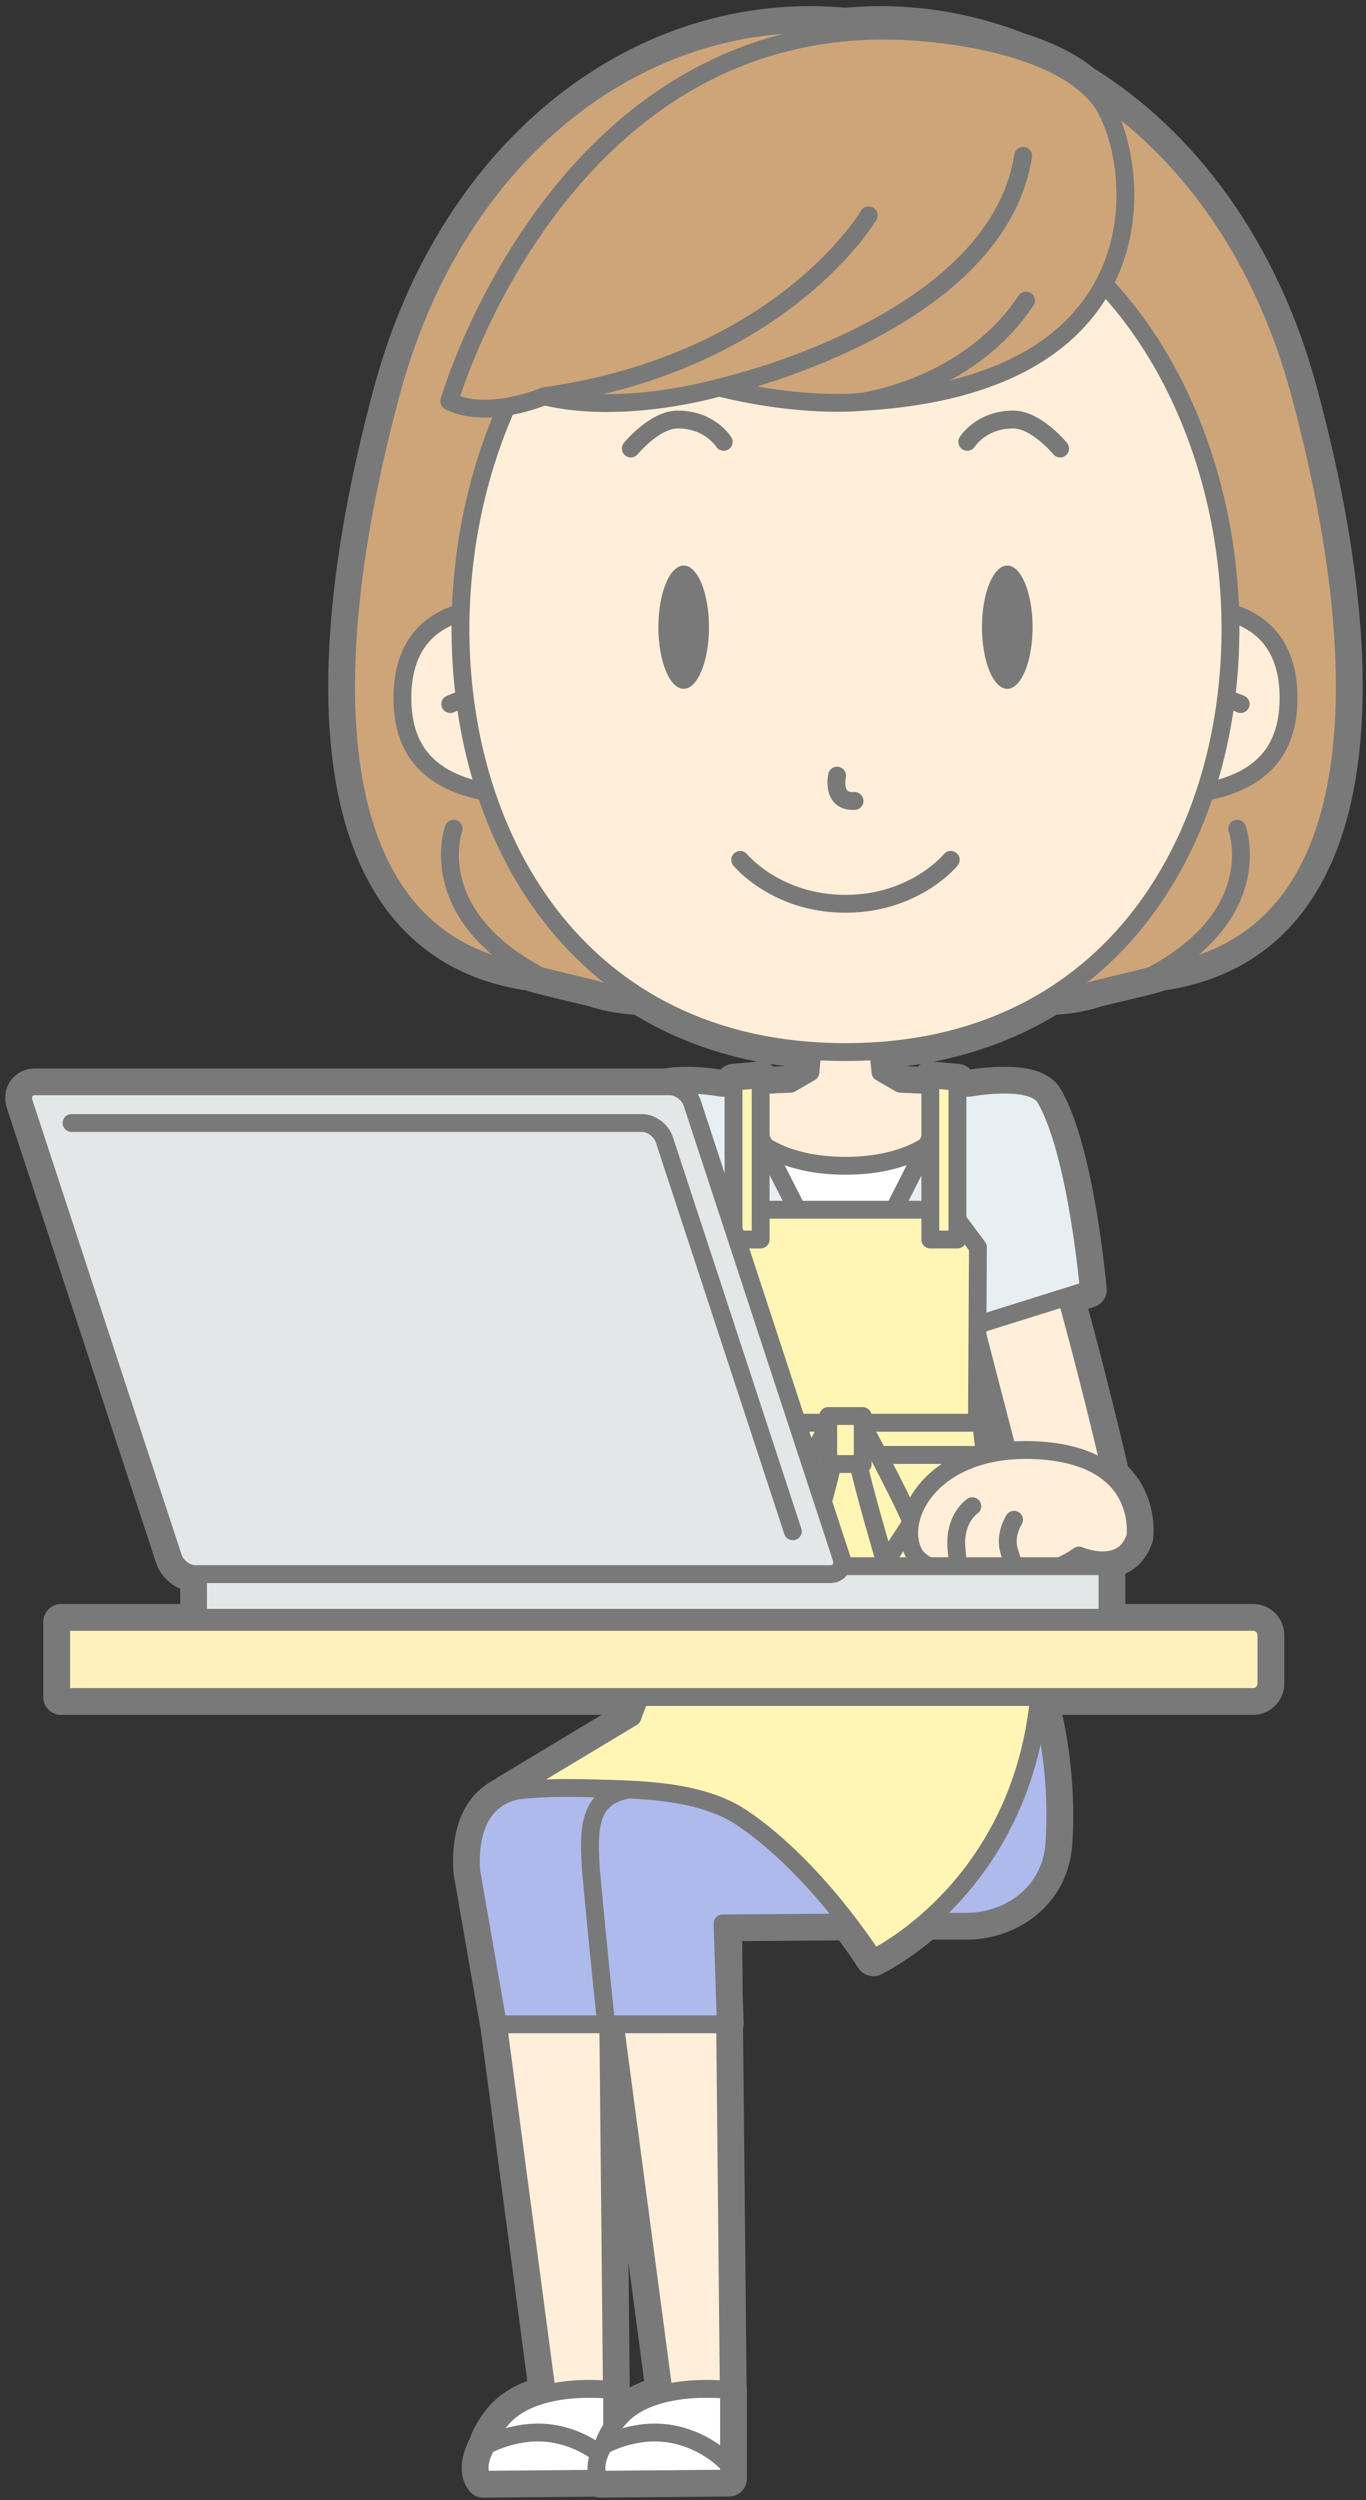 <?xml version="1.0" encoding="UTF-8"?>
<!DOCTYPE svg PUBLIC "-//W3C//DTD SVG 1.1//EN" "http://www.w3.org/Graphics/SVG/1.1/DTD/svg11.dtd">
<svg version="1.1" xmlns="http://www.w3.org/2000/svg" xmlns:xlink="http://www.w3.org/1999/xlink" x="0" y="0" width="306" height="560" viewBox="0, 0, 306, 560">
  <rect x="0" y="0" width="306" height="560" fill="#333333" stroke="none"/>
  <g id="Layer_1">
    <g>
      <path d="M220.63,325.875 L219.78,318.68 L218.849,318.68 L218.958,299.024 L225.7,325 C223.898,325.182 222.208,325.477 220.63,325.875 M138.145,542.324 C137.767,542.818 137.437,543.285 137.136,543.732 L137.136,535.354 C137.136,535.354 137.112,535.35 137.072,535.346 L136.264,453.43 L137.745,453.43 L148.712,536.146 C144.683,537.133 140.717,538.973 138.145,542.324 M291.064,87.578 C282.538,56.099 264.834,32.318 242.812,18.626 C238.873,15.389 233.688,13.012 228.212,11.281 C215.932,6.462 202.77,4.489 189.39,5.748 C144.763,1.551 102.484,33.05 87.715,87.578 C70.39,151.541 71.687,211.408 119.094,217.984 C118.592,217.968 119.977,218.454 133.245,221.587 C133.245,221.587 137.098,223.096 143.341,223.342 C154.008,230.018 166.861,234.335 181.991,235.395 L181.538,240.187 L177.095,242.757 C174.938,242.831 172.657,242.939 170.393,243.093 L170.393,241.738 L164.316,242.304 L164.316,243.646 C164.23,243.657 164.143,243.667 164.057,243.676 L161.64,243.667 L161.638,243.656 C161.638,243.656 154.45,242.309 149.286,243.327 L7.89,243.327 C5.822,243.327 4.696,245.002 5.376,247.069 L38.773,348.852 C39.452,350.918 41.677,352.594 43.743,352.594 L44.396,352.594 C44.383,352.687 44.367,352.781 44.367,352.881 L44.367,360.303 C44.367,361.443 45.291,362.367 46.432,362.367 L147.472,362.367 C147.403,362.67 147.336,362.979 147.269,363.285 L13.697,363.285 L13.697,380.119 L143.325,380.119 L141.651,384.639 L113.599,401.51 C113.599,401.51 114.093,401.35 115.357,401.156 C107.449,403.178 105.031,410.598 105.556,419.078 L111.533,453.43 L111.567,453.43 L122.533,536.146 C118.505,537.133 114.538,538.973 111.966,542.324 C110.24,544.574 109.368,546.354 108.978,547.754 L108.972,547.756 C105.978,553.187 108.261,555.445 108.261,555.445 L134.263,555.219 C134.365,555.369 134.439,555.445 134.439,555.445 L163.314,555.195 L163.314,535.354 C163.314,535.354 163.29,535.35 163.251,535.346 L162.442,453.432 L162.589,453.432 L162.378,446.85 L162.22,430.828 L189.939,430.619 C193.538,435.322 195.632,438.652 195.632,438.652 C195.632,438.652 200.895,436.172 207.475,430.465 L216.521,430.465 C225.642,430.465 235.468,424.389 236.22,412.752 C237.097,399.172 234.868,387.395 232.935,380.119 L280.697,380.119 C282.355,380.119 283.697,378.777 283.697,377.119 L283.697,366.285 C283.697,364.627 282.355,363.285 280.697,363.285 L231.523,363.285 C231.455,362.979 231.388,362.67 231.319,362.367 L246.027,362.367 C247.168,362.367 248.093,361.443 248.093,360.303 L248.093,352.881 C248.093,351.738 247.168,350.814 246.027,350.814 L237.417,350.814 C238.953,350.146 240.4,349.355 241.703,348.42 C241.703,348.42 251.577,352.719 254.341,344.211 C254.341,344.211 255.495,336.17 248.937,330.434 C248.895,330.057 248.837,329.672 248.758,329.271 C245.739,316.301 242.276,302.774 238.909,290.479 L243.915,288.909 C243.915,288.909 241.264,258.138 234.14,245.935 C231.263,241.007 217.142,243.656 217.142,243.656 L217.14,243.667 L214.772,243.676 C214.674,243.665 214.574,243.653 214.476,243.641 L214.476,242.304 L208.398,241.738 L208.398,243.09 C206.143,242.937 203.871,242.83 201.723,242.756 L197.28,240.187 L196.827,235.394 C211.945,234.331 224.79,230.013 235.45,223.342 C241.687,223.093 245.533,221.587 245.533,221.587 C258.803,218.454 260.188,217.968 259.686,217.984 C307.092,211.408 308.39,151.541 291.064,87.578" fill="#797979"/>
      <path d="M220.63,325.875 L219.78,318.68 L218.849,318.68 L218.958,299.024 L225.7,325 C223.898,325.182 222.208,325.477 220.63,325.875 z M138.145,542.324 C137.767,542.818 137.437,543.285 137.136,543.732 L137.136,535.354 C137.136,535.354 137.112,535.35 137.072,535.346 L136.264,453.43 L137.745,453.43 L148.712,536.146 C144.683,537.133 140.717,538.973 138.145,542.324 z M291.064,87.578 C282.538,56.099 264.834,32.318 242.812,18.626 C238.873,15.389 233.688,13.012 228.212,11.281 C215.932,6.462 202.77,4.489 189.39,5.748 C144.763,1.551 102.484,33.05 87.715,87.578 C70.39,151.541 71.687,211.408 119.094,217.984 C118.592,217.968 119.977,218.454 133.245,221.587 C133.245,221.587 137.098,223.096 143.341,223.342 C154.008,230.018 166.861,234.335 181.991,235.395 L181.538,240.187 L177.095,242.757 C174.938,242.831 172.657,242.939 170.393,243.093 L170.393,241.738 L164.316,242.304 L164.316,243.646 C164.23,243.657 164.143,243.667 164.057,243.676 L161.64,243.667 L161.638,243.656 C161.638,243.656 154.45,242.309 149.286,243.327 L7.89,243.327 C5.822,243.327 4.696,245.002 5.376,247.069 L38.773,348.852 C39.452,350.918 41.677,352.594 43.743,352.594 L44.396,352.594 C44.383,352.687 44.367,352.781 44.367,352.881 L44.367,360.303 C44.367,361.443 45.291,362.367 46.432,362.367 L147.472,362.367 C147.403,362.67 147.336,362.979 147.269,363.285 L13.697,363.285 L13.697,380.119 L143.325,380.119 L141.651,384.639 L113.599,401.51 C113.599,401.51 114.093,401.35 115.357,401.156 C107.449,403.178 105.031,410.598 105.556,419.078 L111.533,453.43 L111.567,453.43 L122.533,536.146 C118.505,537.133 114.538,538.973 111.966,542.324 C110.24,544.574 109.368,546.354 108.978,547.754 L108.972,547.756 C105.978,553.187 108.261,555.445 108.261,555.445 L134.263,555.219 C134.365,555.369 134.439,555.445 134.439,555.445 L163.314,555.195 L163.314,535.354 C163.314,535.354 163.29,535.35 163.251,535.346 L162.442,453.432 L162.589,453.432 L162.378,446.85 L162.22,430.828 L189.939,430.619 C193.538,435.322 195.632,438.652 195.632,438.652 C195.632,438.652 200.895,436.172 207.475,430.465 L216.521,430.465 C225.642,430.465 235.468,424.389 236.22,412.752 C237.097,399.172 234.868,387.395 232.935,380.119 L280.697,380.119 C282.355,380.119 283.697,378.777 283.697,377.119 L283.697,366.285 C283.697,364.627 282.355,363.285 280.697,363.285 L231.523,363.285 C231.455,362.979 231.388,362.67 231.319,362.367 L246.027,362.367 C247.168,362.367 248.093,361.443 248.093,360.303 L248.093,352.881 C248.093,351.738 247.168,350.814 246.027,350.814 L237.417,350.814 C238.953,350.146 240.4,349.355 241.703,348.42 C241.703,348.42 251.577,352.719 254.341,344.211 C254.341,344.211 255.495,336.17 248.937,330.434 C248.895,330.057 248.837,329.672 248.758,329.271 C245.739,316.301 242.276,302.774 238.909,290.479 L243.915,288.909 C243.915,288.909 241.264,258.138 234.14,245.935 C231.263,241.007 217.142,243.656 217.142,243.656 L217.14,243.667 L214.772,243.676 C214.674,243.665 214.574,243.653 214.476,243.641 L214.476,242.304 L208.398,241.738 L208.398,243.09 C206.143,242.937 203.871,242.83 201.723,242.756 L197.28,240.187 L196.827,235.394 C211.945,234.331 224.79,230.013 235.45,223.342 C241.687,223.093 245.533,221.587 245.533,221.587 C258.803,218.454 260.188,217.968 259.686,217.984 C307.092,211.408 308.39,151.541 291.064,87.578 z" fill-opacity="0" stroke="#797979" stroke-width="8" stroke-linecap="round" stroke-linejoin="round"/>
      <path d="M291.065,87.577 C276.295,33.05 234.015,1.551 189.39,5.747 C144.763,1.551 102.484,33.05 87.715,87.577 C70.39,151.54 71.687,211.407 119.094,217.983 C118.592,217.968 119.977,218.453 133.246,221.587 C133.246,221.587 140.679,224.521 151.681,222.888 L171.343,225.989 L189.39,226.36 L207.437,225.989 L227.099,222.888 C238.1,224.521 245.534,221.587 245.534,221.587 C258.803,218.453 260.188,217.968 259.686,217.983 C307.092,211.407 308.39,151.54 291.065,87.577" fill="#CEA579"/>
      <path d="M291.065,87.577 C276.295,33.05 234.015,1.551 189.39,5.747 C144.763,1.551 102.484,33.05 87.715,87.577 C70.39,151.54 71.687,211.407 119.094,217.983 C118.592,217.968 119.977,218.453 133.246,221.587 C133.246,221.587 140.679,224.521 151.681,222.888 L171.343,225.989 L189.39,226.36 L207.437,225.989 L227.099,222.888 C238.1,224.521 245.534,221.587 245.534,221.587 C258.803,218.453 260.188,217.968 259.686,217.983 C307.092,211.407 308.39,151.54 291.065,87.577 z" fill-opacity="0" stroke="#797979" stroke-width="4" stroke-linecap="round" stroke-linejoin="round"/>
      <g>
        <path d="M101.634,185.618 C101.634,185.618 94.804,204.235 120.015,218.114" fill="#CEA579"/>
        <path d="M101.634,185.618 C101.634,185.618 94.804,204.235 120.015,218.114" fill-opacity="0" stroke="#797979" stroke-width="4" stroke-linecap="round" stroke-linejoin="round"/>
      </g>
      <g>
        <path d="M277.145,185.618 C277.145,185.618 283.974,204.235 258.765,218.114" fill="#CEA579"/>
        <path d="M277.145,185.618 C277.145,185.618 283.974,204.235 258.765,218.114" fill-opacity="0" stroke="#797979" stroke-width="4" stroke-linecap="round" stroke-linejoin="round"/>
      </g>
      <path d="M224.261,245.935 C220.385,243.833 210.114,243.043 201.724,242.756 L197.281,240.187 L195.919,225.807 L189.429,221.587 L182.939,225.807 L181.577,240.187 L177.134,242.757 C168.745,243.044 158.482,243.834 154.608,245.935 C154.265,246.121 153.187,248.421 153.187,248.421 C153.122,255.128 164.318,279.623 164.318,279.623 L214.552,279.623 C214.552,279.623 225.746,255.128 225.683,248.421 C225.683,248.421 224.605,246.121 224.261,245.935" fill="#FFEFD9"/>
      <path d="M224.261,245.935 C220.385,243.833 210.114,243.043 201.724,242.756 L197.281,240.187 L195.919,225.807 L189.429,221.587 L182.939,225.807 L181.577,240.187 L177.134,242.757 C168.745,243.044 158.482,243.834 154.608,245.935 C154.265,246.121 153.187,248.421 153.187,248.421 C153.122,255.128 164.318,279.623 164.318,279.623 L214.552,279.623 C214.552,279.623 225.746,255.128 225.683,248.421 C225.683,248.421 224.605,246.121 224.261,245.935 z" fill-opacity="0" stroke="#797979" stroke-width="4" stroke-linecap="round" stroke-linejoin="round"/>
      <path d="M224.222,245.935 C220.346,243.833 210.075,243.043 201.685,242.756 L197.242,240.187 L195.88,225.807 L189.39,221.587 L182.9,225.807 L181.538,240.187 L177.095,242.757 C168.706,243.044 158.443,243.834 154.569,245.935 C154.226,246.121 153.148,248.421 153.148,248.421 C153.083,255.128 164.279,279.623 164.279,279.623 L214.513,279.623 C214.513,279.623 225.707,255.128 225.644,248.421 C225.644,248.421 224.566,246.121 224.222,245.935" fill="#FFEFD9"/>
      <path d="M224.222,245.935 C220.346,243.833 210.075,243.043 201.685,242.756 L197.242,240.187 L195.88,225.807 L189.39,221.587 L182.9,225.807 L181.538,240.187 L177.095,242.757 C168.706,243.044 158.443,243.834 154.569,245.935 C154.226,246.121 153.148,248.421 153.148,248.421 C153.083,255.128 164.279,279.623 164.279,279.623 L214.513,279.623 C214.513,279.623 225.707,255.128 225.644,248.421 C225.644,248.421 224.566,246.121 224.222,245.935 z" fill-opacity="0" stroke="#797979" stroke-width="4" stroke-linecap="round" stroke-linejoin="round"/>
      <path d="M189.39,286.761 C199.556,286.772 209.736,262.675 209.435,255.258 C209.435,255.258 203.516,261.128 189.39,261.128 C175.264,261.128 169.433,255.258 169.433,255.258 C169.132,262.653 179.253,286.75 189.39,286.761" fill="#FFFFFF"/>
      <path d="M189.39,286.761 C199.556,286.772 209.736,262.675 209.435,255.258 C209.435,255.258 203.516,261.128 189.39,261.128 C175.264,261.128 169.433,255.258 169.433,255.258 C169.132,262.653 179.253,286.75 189.39,286.761 z" fill-opacity="0" stroke="#797979" stroke-width="4" stroke-linecap="round" stroke-linejoin="round"/>
      <path d="M163.332,304.638 L215.536,304.638 L217.393,271.836 L219.976,243.655 L214.116,243.679 L189.435,292.384 L164.751,243.679 L158.893,243.655 L161.476,271.836 z" fill="#E8EFF2"/>
      <path d="M163.332,304.638 L215.536,304.638 L217.393,271.836 L219.976,243.655 L214.116,243.679 L189.435,292.384 L164.751,243.679 L158.893,243.655 L161.476,271.836 L163.332,304.638 z" fill-opacity="0" stroke="#797979" stroke-width="4" stroke-linecap="round" stroke-linejoin="round"/>
      <g>
        <path d="M211.828,271.553 L226.956,329.84 C226.956,329.84 234.986,340.332 241.143,339.722 C246.058,339.236 250.086,335.988 248.758,329.271 C239.808,290.824 226.968,247.459 224.222,245.935 L222.716,245.288" fill="#FFEFD9"/>
        <path d="M211.828,271.553 L226.956,329.84 C226.956,329.84 234.986,340.332 241.143,339.722 C246.058,339.236 250.086,335.988 248.758,329.271 C239.808,290.824 226.968,247.459 224.222,245.935 L222.716,245.288" fill-opacity="0" stroke="#797979" stroke-width="4" stroke-linecap="round" stroke-linejoin="round"/>
      </g>
      <g>
        <path d="M161.638,243.655 C161.638,243.655 147.517,241.007 144.64,245.934 C137.516,258.137 137.413,288.908 137.413,288.908 L161.101,297.138 L167.054,274.671" fill="#E8EFF2"/>
        <path d="M161.638,243.655 C161.638,243.655 147.517,241.007 144.64,245.934 C137.516,258.137 137.413,288.908 137.413,288.908 L161.101,297.138 L167.054,274.671" fill-opacity="0" stroke="#797979" stroke-width="4" stroke-linecap="round" stroke-linejoin="round"/>
      </g>
      <g>
        <path d="M217.142,243.655 C217.142,243.655 231.263,241.007 234.14,245.934 C241.264,258.137 243.915,288.908 243.915,288.908 L217.681,297.138 L211.726,274.671" fill="#E8EFF2"/>
        <path d="M217.142,243.655 C217.142,243.655 231.263,241.007 234.14,245.934 C241.264,258.137 243.915,288.908 243.915,288.908 L217.681,297.138 L211.726,274.671" fill-opacity="0" stroke="#797979" stroke-width="4" stroke-linecap="round" stroke-linejoin="round"/>
      </g>
      <path d="M162.217,430.593 L163.315,541.768 L149.457,541.768 L134.885,431.857 C134.885,431.857 132.076,411.206 147.463,413.671 C163.27,416.202 162.217,430.593 162.217,430.593" fill="#FFEFD9"/>
      <path d="M162.217,430.593 L163.315,541.768 L149.457,541.768 L134.885,431.857 C134.885,431.857 132.076,411.206 147.463,413.671 C163.27,416.202 162.217,430.593 162.217,430.593 z" fill-opacity="0" stroke="#797979" stroke-width="4" stroke-linecap="round" stroke-linejoin="round"/>
      <path d="M136.038,430.593 L137.136,541.768 L123.278,541.768 L108.706,431.857 C108.706,431.857 105.897,411.206 121.284,413.671 C137.091,416.202 136.038,430.593 136.038,430.593" fill="#FFEFD9"/>
      <path d="M136.038,430.593 L137.136,541.768 L123.278,541.768 L108.706,431.857 C108.706,431.857 105.897,411.206 121.284,413.671 C137.091,416.202 136.038,430.593 136.038,430.593 z" fill-opacity="0" stroke="#797979" stroke-width="4" stroke-linecap="round" stroke-linejoin="round"/>
      <path d="M109.781,552.142 L137.136,552.142 L137.136,535.353 C137.136,535.353 119.136,532.98 111.967,542.324 C106.263,549.759 109.781,552.142 109.781,552.142" fill="#FFFFFF"/>
      <path d="M109.781,552.142 L137.136,552.142 L137.136,535.353 C137.136,535.353 119.136,532.98 111.967,542.324 C106.263,549.759 109.781,552.142 109.781,552.142 z" fill-opacity="0" stroke="#797979" stroke-width="4" stroke-linecap="round" stroke-linejoin="round"/>
      <path d="M108.972,547.756 C108.972,547.756 116.011,543.695 124.261,545.195 C132.511,546.695 137.136,552.143 137.136,552.143 L137.136,555.195 L108.261,555.445 C108.261,555.445 105.978,553.188 108.972,547.756" fill="#FFFFFF"/>
      <path d="M108.972,547.756 C108.972,547.756 116.011,543.695 124.261,545.195 C132.511,546.695 137.136,552.143 137.136,552.143 L137.136,555.195 L108.261,555.445 C108.261,555.445 105.978,553.188 108.972,547.756 z" fill-opacity="0" stroke="#797979" stroke-width="4" stroke-linecap="round" stroke-linejoin="round"/>
      <path d="M135.959,552.142 L163.314,552.142 L163.314,535.353 C163.314,535.353 145.314,532.98 138.145,542.324 C132.441,549.759 135.959,552.142 135.959,552.142" fill="#FFFFFF"/>
      <path d="M135.959,552.142 L163.314,552.142 L163.314,535.353 C163.314,535.353 145.314,532.98 138.145,542.324 C132.441,549.759 135.959,552.142 135.959,552.142 z" fill-opacity="0" stroke="#797979" stroke-width="4" stroke-linecap="round" stroke-linejoin="round"/>
      <path d="M135.152,547.756 C135.152,547.756 142.19,543.695 150.44,545.195 C158.69,546.695 163.315,552.143 163.315,552.143 L163.315,555.195 L134.44,555.445 C134.44,555.445 132.158,553.188 135.152,547.756" fill="#FFFFFF"/>
      <path d="M135.152,547.756 C135.152,547.756 142.19,543.695 150.44,545.195 C158.69,546.695 163.315,552.143 163.315,552.143 L163.315,555.195 L134.44,555.445 C134.44,555.445 132.158,553.188 135.152,547.756 z" fill-opacity="0" stroke="#797979" stroke-width="4" stroke-linecap="round" stroke-linejoin="round"/>
      <path d="M230.472,372.377 L189.396,372.377 L148.32,372.377 L148.277,392.807 C128.911,395.676 115.494,401.115 115.494,401.115 C107.473,403.084 105.029,410.547 105.556,419.078 L111.534,453.43 L148.089,453.43 L162.589,453.432 L161.863,430.832 L202.318,430.525 C202.704,430.525 203.082,430.488 203.464,430.465 L216.521,430.465 C225.642,430.465 235.468,424.389 236.22,412.752 C237.687,390.055 230.472,372.377 230.472,372.377" fill="#AEBAEB"/>
      <path d="M230.472,372.377 L189.396,372.377 L148.32,372.377 L148.277,392.807 C128.911,395.676 115.494,401.115 115.494,401.115 C107.473,403.084 105.029,410.547 105.556,419.078 L111.534,453.43 L148.089,453.43 L162.589,453.432 L161.863,430.832 L202.318,430.525 C202.704,430.525 203.082,430.488 203.464,430.465 L216.521,430.465 C225.642,430.465 235.468,424.389 236.22,412.752 C237.687,390.055 230.472,372.377 230.472,372.377 z" fill-opacity="0" stroke="#797979" stroke-width="4" stroke-linecap="round" stroke-linejoin="round"/>
      <path d="M201.925,391.134 C182.664,390.158 139.587,401.115 139.587,401.115 C131.565,403.083 131.866,410.547 132.395,419.077 C132.395,419.077 133.984,436.556 135.806,453.43" fill-opacity="0" stroke="#797979" stroke-width="4" stroke-linecap="round" stroke-linejoin="round"/>
      <g>
        <path d="M234.128,376.066 C228.468,345.337 220.632,325.888 220.632,325.888 L158.159,325.888 C158.159,325.888 150.323,345.337 144.663,376.066" fill="#FFF6B5"/>
        <path d="M234.128,376.066 C228.468,345.337 220.632,325.888 220.632,325.888 L158.159,325.888 C158.159,325.888 150.323,345.337 144.663,376.066" fill-opacity="0" stroke="#797979" stroke-width="4" stroke-linecap="round" stroke-linejoin="round"/>
      </g>
      <g>
        <path d="M233.187,372.377 C232.519,421.377 195.632,438.652 195.632,438.652 C195.632,438.652 182.858,418.338 166.152,407.139 C156.81,400.875 142.816,400.863 133.134,400.582 C117.819,400.139 113.599,401.51 113.599,401.51 L141.652,384.639 L146.652,371.139" fill="#FFF6B5"/>
        <path d="M233.187,372.377 C232.519,421.377 195.632,438.652 195.632,438.652 C195.632,438.652 182.858,418.338 166.152,407.139 C156.81,400.875 142.816,400.863 133.134,400.582 C117.819,400.139 113.599,401.51 113.599,401.51 L141.652,384.639 L146.652,371.139" fill-opacity="0" stroke="#797979" stroke-width="4" stroke-linecap="round" stroke-linejoin="round"/>
      </g>
      <path d="M219.068,279.388 L212.818,270.97 L165.974,270.97 L159.724,279.388 L159.954,320.496 L218.838,320.496 z" fill="#FFF6B5"/>
      <path d="M219.068,279.388 L212.818,270.97 L165.974,270.97 L159.724,279.388 L159.954,320.496 L218.838,320.496 L219.068,279.388 z" fill-opacity="0" stroke="#797979" stroke-width="4" stroke-linecap="round" stroke-linejoin="round"/>
      <path d="M170.393,277.643 L164.316,277.643 L164.316,242.304 L170.393,241.738 z" fill="#FFF6B5"/>
      <path d="M170.393,277.643 L164.316,277.643 L164.316,242.304 L170.393,241.738 L170.393,277.643 z" fill-opacity="0" stroke="#797979" stroke-width="4" stroke-linecap="round" stroke-linejoin="round"/>
      <path d="M208.399,277.643 L214.476,277.643 L214.476,242.304 L208.399,241.738 z" fill="#FFF6B5"/>
      <path d="M208.399,277.643 L214.476,277.643 L214.476,242.304 L208.399,241.738 L208.399,277.643 z" fill-opacity="0" stroke="#797979" stroke-width="4" stroke-linecap="round" stroke-linejoin="round"/>
      <path d="M220.632,325.888 L158.159,325.888 L159.011,318.679 L219.78,318.679 z" fill="#FFF6B5"/>
      <path d="M220.632,325.888 L158.159,325.888 L159.011,318.679 L219.78,318.679 L220.632,325.888 z" fill-opacity="0" stroke="#797979" stroke-width="4" stroke-linecap="round" stroke-linejoin="round"/>
      <path d="M186.662,317.179 C186.662,317.179 177.598,333.804 174.577,340.972 L180.476,350.015 C180.476,350.015 185.511,333.048 186.662,327.076 z" fill="#FFF6B5"/>
      <path d="M186.662,317.179 C186.662,317.179 177.598,333.804 174.577,340.972 L180.476,350.015 C180.476,350.015 185.511,333.048 186.662,327.076 L186.662,317.179 z" fill-opacity="0" stroke="#797979" stroke-width="4" stroke-linecap="round" stroke-linejoin="round"/>
      <path d="M192.128,317.179 C192.128,317.179 201.192,333.804 204.214,340.972 L198.315,350.015 C198.315,350.015 193.28,333.048 192.128,327.076 z" fill="#FFF6B5"/>
      <path d="M192.128,317.179 C192.128,317.179 201.192,333.804 204.214,340.972 L198.315,350.015 C198.315,350.015 193.28,333.048 192.128,327.076 L192.128,317.179 z" fill-opacity="0" stroke="#797979" stroke-width="4" stroke-linecap="round" stroke-linejoin="round"/>
      <g>
        <path d="M185.528,327.929 L193.262,327.929 L193.262,317.179 L185.528,317.179 z" fill="#FFF6B5"/>
        <path d="M185.528,327.929 L193.262,327.929 L193.262,317.179 L185.528,317.179 z" fill-opacity="0" stroke="#797979" stroke-width="4" stroke-linecap="round" stroke-linejoin="round"/>
      </g>
      <g>
        <path d="M118.286,136.691 C118.286,136.691 90.143,130.882 90.143,156.327 C90.143,171.294 99.833,178.089 119.751,178.375" fill="#FFEFD9"/>
        <path d="M118.286,136.691 C118.286,136.691 90.143,130.882 90.143,156.327 C90.143,171.294 99.833,178.089 119.751,178.375" fill-opacity="0" stroke="#797979" stroke-width="4" stroke-linecap="round" stroke-linejoin="round"/>
      </g>
      <g>
        <path d="M100.868,157.703 C100.868,157.703 104.557,155.999 108.073,156.02" fill="#FFEFD9"/>
        <path d="M100.868,157.703 C100.868,157.703 104.557,155.999 108.073,156.02" fill-opacity="0" stroke="#797979" stroke-width="4" stroke-linecap="round" stroke-linejoin="round"/>
      </g>
      <g>
        <path d="M260.505,136.691 C260.505,136.691 288.648,130.882 288.648,156.327 C288.648,171.294 278.96,178.089 259.042,178.375" fill="#FFEFD9"/>
        <path d="M260.505,136.691 C260.505,136.691 288.648,130.882 288.648,156.327 C288.648,171.294 278.96,178.089 259.042,178.375" fill-opacity="0" stroke="#797979" stroke-width="4" stroke-linecap="round" stroke-linejoin="round"/>
      </g>
      <g>
        <path d="M277.925,157.703 C277.925,157.703 274.235,155.999 270.72,156.02" fill="#FFEFD9"/>
        <path d="M277.925,157.703 C277.925,157.703 274.235,155.999 270.72,156.02" fill-opacity="0" stroke="#797979" stroke-width="4" stroke-linecap="round" stroke-linejoin="round"/>
      </g>
      <path d="M189.396,235.659 C68.636,235.659 80.32,38.712 189.396,38.712 C298.472,38.712 310.156,235.659 189.396,235.659" fill="#FFEFD9"/>
      <path d="M189.396,235.659 C68.636,235.659 80.32,38.712 189.396,38.712 C298.472,38.712 310.156,235.659 189.396,235.659 z" fill-opacity="0" stroke="#797979" stroke-width="4" stroke-linecap="round" stroke-linejoin="round"/>
      <path d="M246.336,22.193 C255.032,33.38 263.8,86.186 192.748,90.035 C192.748,90.035 179.943,91.46 161.075,86.803 C161.075,86.803 139.747,93.113 121.904,88.761 C121.904,88.761 109.259,94.177 100.646,89.879 C100.646,89.879 125.773,2.347 203.992,7.047 C215.576,7.743 237.64,11.008 246.336,22.193" fill="#CEA579"/>
      <path d="M246.336,22.193 C255.032,33.38 263.8,86.186 192.748,90.035 C192.748,90.035 179.943,91.46 161.075,86.803 C161.075,86.803 139.747,93.113 121.904,88.761 C121.904,88.761 109.259,94.177 100.646,89.879 C100.646,89.879 125.773,2.347 203.992,7.047 C215.576,7.743 237.64,11.008 246.336,22.193 z" fill-opacity="0" stroke="#797979" stroke-width="4" stroke-linecap="round" stroke-linejoin="round"/>
      <g>
        <path d="M161.075,86.803 C161.075,86.803 223.203,73.128 229.201,34.896" fill="#CEA579"/>
        <path d="M161.075,86.803 C161.075,86.803 223.203,73.128 229.201,34.896" fill-opacity="0" stroke="#797979" stroke-width="4" stroke-linecap="round" stroke-linejoin="round"/>
      </g>
      <g>
        <path d="M121.904,88.761 C175.378,81.146 194.589,48.233 194.589,48.233" fill="#CEA579"/>
        <path d="M121.904,88.761 C175.378,81.146 194.589,48.233 194.589,48.233" fill-opacity="0" stroke="#797979" stroke-width="4" stroke-linecap="round" stroke-linejoin="round"/>
      </g>
      <g>
        <path d="M192.748,90.034 C192.748,90.034 216.719,87.056 229.852,67.302" fill="#CEA579"/>
        <path d="M192.748,90.034 C192.748,90.034 216.719,87.056 229.852,67.302" fill-opacity="0" stroke="#797979" stroke-width="4" stroke-linecap="round" stroke-linejoin="round"/>
      </g>
      <path d="M187.513,173.737 C187.513,173.737 186.179,179.737 191.431,179.404" fill-opacity="0" stroke="#797979" stroke-width="4" stroke-linecap="round" stroke-linejoin="round"/>
      <path d="M212.982,192.604 C212.982,192.604 204.966,202.445 189.396,202.445 C173.828,202.445 165.812,192.604 165.812,192.604" fill-opacity="0" stroke="#797979" stroke-width="4" stroke-linecap="round" stroke-linejoin="round"/>
      <path d="M216.679,98.97 C216.679,98.97 219.767,93.97 226.98,93.97 C232.165,93.97 237.48,100.47 237.48,100.47" fill-opacity="0" stroke="#797979" stroke-width="4" stroke-linecap="round" stroke-linejoin="round"/>
      <path d="M231.31,140.486 C231.31,148.113 228.771,154.295 225.64,154.295 C222.511,154.295 219.972,148.113 219.972,140.486 C219.972,132.859 222.511,126.677 225.64,126.677 C228.771,126.677 231.31,132.859 231.31,140.486" fill="#797979"/>
      <path d="M162.114,98.97 C162.114,98.97 159.026,93.97 151.813,93.97 C146.626,93.97 141.313,100.47 141.313,100.47" fill-opacity="0" stroke="#797979" stroke-width="4" stroke-linecap="round" stroke-linejoin="round"/>
      <path d="M147.484,140.486 C147.484,148.113 150.021,154.295 153.152,154.295 C156.283,154.295 158.82,148.113 158.82,140.486 C158.82,132.859 156.283,126.677 153.152,126.677 C150.021,126.677 147.484,132.859 147.484,140.486" fill="#797979"/>
      <path d="M254.341,344.211 C254.341,344.211 256.903,326.549 233.095,324.9 C209.285,323.252 200.282,339.744 204.783,348.029 C208.058,354.057 230.234,356.664 241.703,348.42 C241.703,348.42 251.577,352.719 254.341,344.211" fill="#FFEFD9"/>
      <path d="M254.341,344.211 C254.341,344.211 256.903,326.549 233.095,324.9 C209.285,323.252 200.282,339.744 204.783,348.029 C208.058,354.057 230.234,356.664 241.703,348.42 C241.703,348.42 251.577,352.719 254.341,344.211 z" fill-opacity="0" stroke="#797979" stroke-width="4" stroke-linecap="round" stroke-linejoin="round"/>
      <g>
        <path d="M227.157,340.414 C227.157,340.414 224.919,343.779 226.083,347.494 C227.998,353.605 226.083,347.494 226.083,347.494" fill="#8D96A5"/>
        <path d="M227.157,340.414 C227.157,340.414 224.919,343.779 226.083,347.494 C227.998,353.605 226.083,347.494 226.083,347.494" fill-opacity="0" stroke="#797979" stroke-width="4" stroke-linecap="round" stroke-linejoin="round"/>
      </g>
      <g>
        <path d="M217.803,337.383 C217.803,337.383 213.637,340.108 214.266,346.938 C215.244,357.572 214.266,346.938 214.266,346.938" fill="#8D96A5"/>
        <path d="M217.803,337.383 C217.803,337.383 213.637,340.108 214.266,346.938 C215.244,357.572 214.266,346.938 214.266,346.938" fill-opacity="0" stroke="#797979" stroke-width="4" stroke-linecap="round" stroke-linejoin="round"/>
      </g>
      <path d="M13.697,380.119 L280.697,380.119 C282.354,380.119 283.697,378.777 283.697,377.119 L283.697,366.285 C283.697,364.627 282.354,363.285 280.697,363.285 L13.697,363.285 z" fill="#FFF0BD"/>
      <path d="M13.697,380.119 L280.697,380.119 C282.354,380.119 283.697,378.777 283.697,377.119 L283.697,366.285 C283.697,364.627 282.354,363.285 280.697,363.285 L13.697,363.285 L13.697,380.119 z" fill-opacity="0" stroke="#797979" stroke-width="4" stroke-linecap="round" stroke-linejoin="round"/>
      <path d="M44.367,360.302 C44.367,361.443 45.291,362.366 46.431,362.366 L246.027,362.366 C247.168,362.366 248.093,361.443 248.093,360.302 L248.093,352.88 C248.093,351.738 247.168,350.814 246.027,350.814 L46.431,350.814 C45.291,350.814 44.367,351.738 44.367,352.88 z" fill="#E4E7E8"/>
      <path d="M44.367,360.302 C44.367,361.443 45.291,362.366 46.431,362.366 L246.027,362.366 C247.168,362.366 248.093,361.443 248.093,360.302 L248.093,352.88 C248.093,351.738 247.168,350.814 246.027,350.814 L46.431,350.814 C45.291,350.814 44.367,351.738 44.367,352.88 L44.367,360.302 z" fill-opacity="0" stroke="#797979" stroke-width="4" stroke-linecap="round" stroke-linejoin="round"/>
      <path d="M38.774,348.851 C39.453,350.917 41.677,352.593 43.744,352.593 L185.94,352.593 C188.007,352.593 189.132,350.917 188.455,348.851 L155.057,247.068 C154.381,245.001 152.155,243.326 150.087,243.326 L7.89,243.326 C5.823,243.326 4.697,245.001 5.377,247.068 z" fill="#E4E7E8"/>
      <path d="M38.774,348.851 C39.453,350.917 41.677,352.593 43.744,352.593 L185.94,352.593 C188.007,352.593 189.132,350.917 188.455,348.851 L155.057,247.068 C154.381,245.001 152.155,243.326 150.087,243.326 L7.89,243.326 C5.823,243.326 4.697,245.001 5.377,247.068 L38.774,348.851 z" fill-opacity="0" stroke="#797979" stroke-width="4" stroke-linecap="round" stroke-linejoin="round"/>
      <path d="M177.602,343 L148.823,255.29 C148.144,253.222 145.919,251.547 143.852,251.547 L16.032,251.547" fill-opacity="0" stroke="#797979" stroke-width="4" stroke-linecap="round" stroke-linejoin="round"/>
    </g>
  </g>
</svg>
